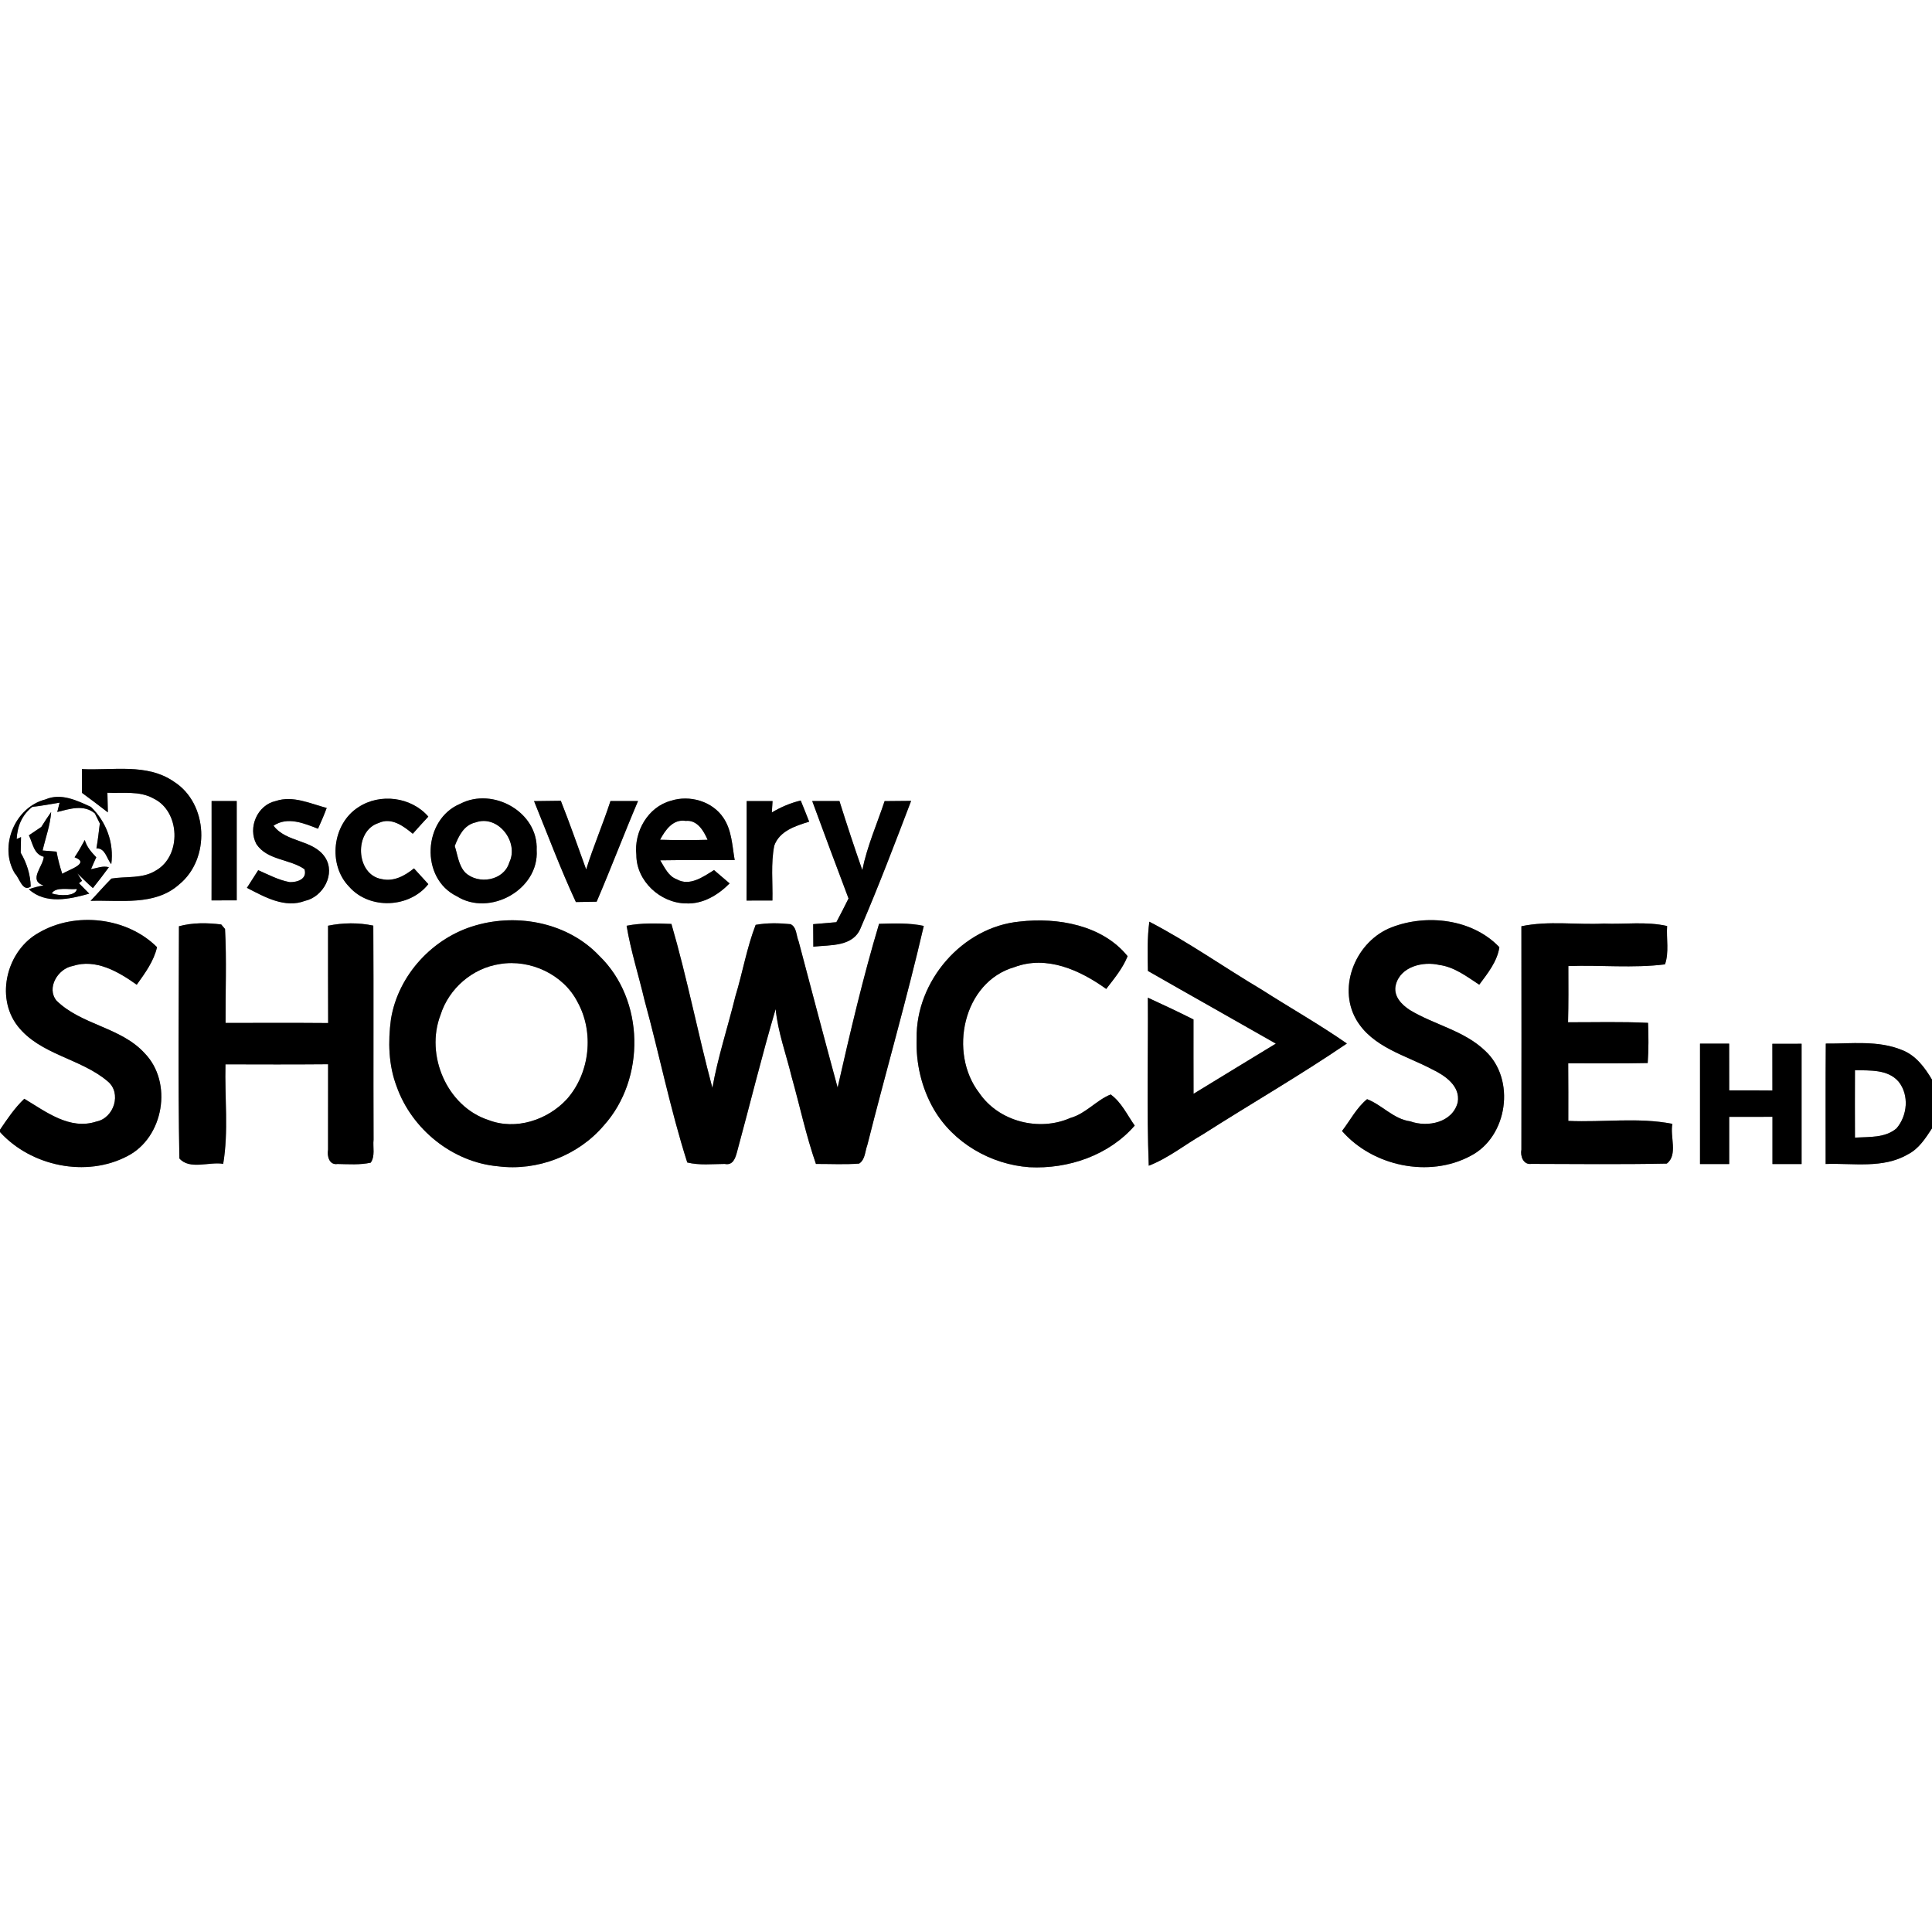 <?xml version="1.0" encoding="UTF-8" ?>
<!DOCTYPE svg PUBLIC "-//W3C//DTD SVG 1.1//EN" "http://www.w3.org/Graphics/SVG/1.1/DTD/svg11.dtd">
<svg width="400pt" height="400pt" viewBox="0 0 400 400" version="1.1" xmlns="http://www.w3.org/2000/svg">
<rect x="0" y="0" width="400" height="400" fill="#808080" stroke="none"/>
<g id="#ffffffff">
<path fill="#ffffff" opacity="1.00" d=" M 0.00 0.00 L 400.00 0.00 L 400.00 223.53 C 398.51 221.02 396.67 218.52 393.85 217.42 C 388.84 215.33 383.29 216.11 378.01 216.06 C 377.94 224.37 377.99 232.68 377.98 240.99 C 383.66 240.78 389.83 242.01 395.00 239.00 C 397.26 237.86 398.66 235.67 400.00 233.61 L 400.00 400.00 L 0.00 400.00 L 0.00 234.38 C 6.43 241.46 17.84 243.85 26.38 239.36 C 33.90 235.52 35.84 224.11 29.95 218.06 C 25.03 212.65 16.88 212.24 11.71 207.18 C 9.55 204.57 11.98 200.55 15.04 200.00 C 19.83 198.43 24.52 201.18 28.31 203.88 C 30.02 201.48 31.84 199.03 32.51 196.10 C 26.31 189.90 15.60 188.69 8.07 193.09 C 1.48 196.70 -1.05 206.31 3.62 212.39 C 8.29 218.40 16.67 219.10 22.27 223.86 C 25.27 226.29 23.60 231.49 19.96 232.20 C 14.42 234.03 9.49 230.15 5.03 227.49 C 3.05 229.37 1.52 231.65 0.00 233.90 L 0.00 0.00 M 16.96 159.23 C 16.97 160.87 16.97 162.51 16.97 164.15 C 18.78 165.47 20.56 166.83 22.33 168.19 C 22.31 167.18 22.26 165.14 22.24 164.13 C 25.43 164.29 28.86 163.68 31.78 165.32 C 37.33 167.96 37.63 177.19 32.29 180.22 C 29.53 181.98 26.13 181.39 23.06 181.90 C 21.57 183.39 20.21 184.99 18.75 186.51 C 24.89 186.31 32.06 187.60 37.07 183.13 C 43.60 177.85 43.14 166.36 36.00 161.83 C 30.40 157.96 23.32 159.56 16.96 159.23 M 9.42 165.51 C 3.09 167.11 -0.30 175.25 3.08 180.84 C 4.02 181.74 4.67 184.77 6.36 183.55 C 6.30 181.08 5.54 178.68 4.29 176.56 C 4.31 175.47 4.32 174.39 4.35 173.31 L 3.45 173.71 C 3.59 171.04 4.56 168.69 6.70 167.05 C 8.60 166.84 10.47 166.49 12.34 166.18 L 11.86 168.11 C 14.45 167.47 17.33 166.49 19.64 168.41 C 19.90 168.93 20.41 169.97 20.67 170.49 C 20.45 172.21 20.27 173.94 19.96 175.65 C 21.83 175.56 22.06 177.80 23.04 178.91 C 23.63 174.49 22.01 170.14 18.84 167.07 C 15.93 165.73 12.63 164.12 9.42 165.51 M 74.19 167.13 C 68.79 170.58 67.82 179.02 72.30 183.60 C 76.51 188.37 84.77 188.02 88.68 183.05 C 87.69 181.96 86.70 180.88 85.71 179.79 C 83.81 181.32 81.54 182.59 79.00 182.00 C 73.61 181.08 73.25 171.99 78.40 170.39 C 81.03 169.15 83.53 171.02 85.46 172.62 C 86.52 171.42 87.59 170.24 88.68 169.07 C 85.15 164.98 78.67 164.16 74.19 167.13 M 138.90 165.79 C 134.13 167.07 131.22 172.23 131.75 177.00 C 131.74 182.39 136.70 186.97 141.99 187.04 C 145.51 187.23 148.67 185.31 151.06 182.90 C 149.98 181.97 148.91 181.05 147.83 180.14 C 145.60 181.53 142.79 183.57 140.12 182.05 C 138.37 181.42 137.60 179.58 136.69 178.12 C 141.83 178.03 146.97 178.10 152.11 178.07 C 151.59 175.11 151.52 171.89 149.77 169.32 C 147.48 165.88 142.76 164.53 138.90 165.79 M 43.81 165.85 C 43.80 172.71 43.83 179.56 43.80 186.42 C 45.54 186.41 47.27 186.41 49.01 186.41 C 49.01 179.56 49.01 172.70 49.01 165.85 C 47.28 165.85 45.55 165.85 43.81 165.85 M 53.09 174.77 C 55.35 178.14 59.96 177.81 63.04 179.96 C 63.66 181.97 61.62 182.67 60.00 182.64 C 57.69 182.22 55.59 181.10 53.46 180.16 C 52.69 181.39 51.91 182.60 51.12 183.82 C 54.76 185.69 58.96 188.11 63.16 186.51 C 66.92 185.67 69.53 180.92 67.31 177.51 C 64.83 173.76 59.28 174.50 56.63 170.95 C 59.53 169.01 62.94 170.45 65.84 171.58 C 66.48 170.16 67.10 168.73 67.64 167.28 C 64.23 166.38 60.66 164.65 57.10 165.84 C 53.27 166.67 51.26 171.36 53.09 174.77 M 95.30 166.41 C 87.54 169.62 86.94 181.84 94.56 185.55 C 101.37 189.86 111.65 184.18 111.11 176.00 C 111.47 168.15 102.08 162.89 95.30 166.41 M 110.57 165.86 C 113.41 172.84 116.05 179.92 119.23 186.76 C 120.66 186.74 122.09 186.72 123.53 186.69 C 126.49 179.79 129.15 172.76 132.10 165.84 C 130.19 165.85 128.29 165.85 126.39 165.85 C 124.84 170.62 122.85 175.22 121.36 180.01 C 119.63 175.26 117.98 170.49 116.11 165.79 C 114.26 165.82 112.41 165.83 110.57 165.86 M 154.59 165.86 C 154.57 172.72 154.62 179.59 154.56 186.45 C 156.34 186.44 158.13 186.44 159.92 186.44 C 160.01 182.67 159.57 178.82 160.30 175.09 C 161.39 172.02 164.72 170.99 167.53 170.12 C 166.96 168.65 166.37 167.19 165.78 165.74 C 163.67 166.24 161.66 167.10 159.80 168.21 C 159.84 167.62 159.91 166.45 159.95 165.86 C 158.16 165.86 156.37 165.86 154.59 165.86 M 168.16 165.84 C 170.62 172.58 173.15 179.30 175.68 186.02 C 174.86 187.67 174.02 189.31 173.16 190.93 C 171.55 191.06 169.95 191.20 168.36 191.34 C 168.38 192.89 168.39 194.44 168.39 196.00 C 171.90 195.61 176.68 196.08 178.23 192.04 C 181.94 183.40 185.29 174.59 188.64 165.81 C 186.81 165.82 184.98 165.84 183.15 165.86 C 181.57 170.60 179.52 175.22 178.53 180.14 C 176.87 175.40 175.30 170.63 173.80 165.85 C 171.92 165.85 170.04 165.84 168.16 165.84 M 8.55 171.21 C 7.91 171.64 6.62 172.51 5.98 172.94 C 6.79 174.58 6.97 176.85 9.06 177.39 C 8.94 179.38 5.78 182.27 9.00 183.32 C 7.97 183.50 6.96 183.76 5.97 184.11 C 9.44 187.29 14.42 186.17 18.48 185.02 C 17.77 184.30 17.05 183.58 16.35 182.86 L 16.99 182.36 L 16.03 180.84 C 17.10 181.84 18.11 182.91 19.23 183.87 C 20.37 182.45 21.47 181.01 22.54 179.55 C 21.29 179.19 20.05 179.75 18.84 179.96 C 19.19 179.13 19.55 178.31 19.93 177.49 C 18.93 176.44 17.95 175.34 17.55 173.91 C 16.90 175.13 16.21 176.34 15.44 177.49 C 18.81 178.73 14.13 180.09 12.89 180.91 C 12.39 179.41 11.99 177.88 11.71 176.32 C 10.98 176.27 9.54 176.15 8.82 176.09 C 9.43 173.44 10.40 170.86 10.59 168.12 C 9.88 169.13 9.20 170.16 8.55 171.21 M 37.05 191.77 C 37.03 207.79 36.84 223.83 37.14 239.84 C 39.27 242.27 43.30 240.47 46.21 240.96 C 47.35 234.18 46.50 227.21 46.68 220.36 C 53.76 220.38 60.85 220.40 67.93 220.34 C 67.93 226.24 67.91 232.14 67.92 238.04 C 67.68 239.34 68.16 241.27 69.88 240.99 C 72.16 241.03 74.50 241.21 76.75 240.72 C 77.71 239.35 77.17 237.52 77.34 235.96 C 77.28 221.19 77.37 206.41 77.29 191.64 C 74.21 190.99 71.01 191.03 67.92 191.66 C 67.93 198.38 67.90 205.09 67.94 211.81 C 60.86 211.75 53.78 211.78 46.70 211.79 C 46.66 205.31 46.94 198.81 46.59 192.34 C 46.39 192.11 46.00 191.63 45.80 191.40 C 42.90 191.04 39.89 191.00 37.05 191.77 M 98.49 191.59 C 89.62 194.10 82.41 201.89 80.94 211.03 C 80.32 215.65 80.43 220.51 82.11 224.91 C 85.23 233.78 93.69 240.63 103.11 241.47 C 111.23 242.51 119.71 239.26 125.02 233.01 C 133.69 223.37 133.49 206.99 124.08 197.90 C 117.65 191.09 107.33 189.03 98.49 191.59 M 129.73 191.67 C 130.60 196.89 132.23 201.94 133.44 207.09 C 136.50 218.25 138.77 229.67 142.29 240.68 C 144.81 241.30 147.47 240.99 150.05 240.98 C 151.73 241.33 152.23 239.83 152.58 238.55 C 155.27 228.68 157.69 218.73 160.59 208.91 C 161.06 213.74 162.78 218.30 163.91 222.99 C 165.60 228.98 166.88 235.09 168.93 240.98 C 171.91 240.97 174.90 241.13 177.87 240.91 C 179.15 240.08 179.08 238.37 179.57 237.08 C 183.38 221.94 187.73 206.92 191.26 191.70 C 188.22 191.05 185.09 191.18 182.00 191.27 C 178.66 202.42 176.00 213.81 173.42 225.17 C 170.68 215.09 168.02 204.99 165.35 194.90 C 164.84 193.73 164.98 191.96 163.68 191.34 C 161.28 191.10 158.83 191.05 156.45 191.48 C 154.60 196.27 153.75 201.37 152.25 206.28 C 150.70 212.60 148.64 218.81 147.49 225.23 C 144.48 213.96 142.27 202.48 139.01 191.29 C 135.91 191.18 132.78 191.05 129.73 191.67 M 189.78 215.04 C 189.60 220.09 190.78 225.21 193.31 229.61 C 197.35 236.61 205.13 241.10 213.13 241.66 C 221.17 242.07 229.57 239.21 234.93 233.04 C 233.37 230.84 232.18 228.20 229.95 226.60 C 226.98 227.79 224.80 230.57 221.61 231.46 C 215.11 234.33 206.78 232.21 202.75 226.29 C 196.32 217.98 199.37 203.30 210.04 200.23 C 216.72 197.72 223.62 200.86 229.03 204.75 C 230.68 202.61 232.44 200.50 233.46 197.97 C 228.25 191.52 218.96 189.89 211.10 190.80 C 199.19 191.94 189.57 203.18 189.78 215.04 M 237.96 190.83 C 237.50 194.21 237.60 197.62 237.66 201.02 C 246.47 206.07 255.33 211.03 264.15 216.07 C 258.45 219.51 252.79 223.01 247.11 226.46 C 247.08 221.33 247.11 216.20 247.10 211.07 C 243.98 209.50 240.82 208.01 237.65 206.56 C 237.73 218.16 237.39 229.76 237.84 241.35 C 241.90 239.78 245.32 236.99 249.07 234.84 C 258.97 228.52 269.16 222.65 278.86 216.05 C 273.12 212.06 267.03 208.62 261.14 204.85 C 253.38 200.24 245.98 194.99 237.96 190.83 M 288.10 192.00 C 280.86 194.79 276.83 204.14 280.77 211.06 C 284.12 216.85 291.04 218.48 296.56 221.42 C 299.17 222.67 302.38 224.86 301.81 228.20 C 300.77 232.40 295.60 233.47 291.98 232.16 C 288.50 231.69 286.16 228.77 283.04 227.57 C 280.86 229.35 279.55 231.95 277.85 234.16 C 284.20 241.45 295.87 243.93 304.46 239.32 C 312.17 235.37 313.87 223.45 307.50 217.57 C 303.15 213.37 296.96 212.18 291.90 209.12 C 290.13 207.97 288.39 206.17 289.00 203.85 C 289.98 200.11 294.61 198.99 297.97 199.78 C 301.12 200.19 303.68 202.19 306.26 203.87 C 308.00 201.54 310.00 199.04 310.43 196.11 C 304.88 190.27 295.41 189.16 288.10 192.00 M 314.99 191.77 C 315.02 207.18 315.00 222.59 314.99 238.00 C 314.72 239.33 315.37 241.20 317.04 240.97 C 326.39 240.99 335.74 241.10 345.09 240.91 C 347.45 239.10 345.71 235.29 346.25 232.68 C 339.19 231.29 331.87 232.40 324.70 232.07 C 324.70 228.09 324.72 224.12 324.68 220.15 C 330.16 220.14 335.65 220.21 341.14 220.09 C 341.33 217.32 341.33 214.54 341.21 211.77 C 335.69 211.50 330.17 211.66 324.65 211.65 C 324.75 207.77 324.72 203.89 324.71 200.01 C 331.37 199.77 338.13 200.49 344.72 199.66 C 345.60 197.14 344.98 194.34 345.16 191.72 C 340.85 190.74 336.41 191.40 332.04 191.22 C 326.37 191.50 320.58 190.59 314.99 191.77 M 351.97 216.08 C 351.97 224.38 351.97 232.69 351.97 241.00 C 353.98 241.00 355.99 241.00 358.01 241.00 C 358.01 237.74 358.01 234.49 358.01 231.23 C 360.99 231.24 363.98 231.24 366.97 231.22 C 366.96 234.48 366.96 237.74 366.97 241.00 C 368.97 241.00 370.98 241.00 373.00 241.00 C 373.00 232.70 373.00 224.40 373.00 216.10 C 370.98 216.10 368.96 216.10 366.95 216.11 C 366.95 219.33 366.95 222.55 366.96 225.77 C 363.97 225.74 360.99 225.74 358.01 225.75 C 358.00 222.52 358.00 219.30 358.00 216.07 C 355.98 216.07 353.97 216.07 351.97 216.08 Z" />
<path fill="#ffffff" opacity="1.00" d=" M 98.47 170.27 C 103.12 168.60 107.51 174.35 105.44 178.57 C 104.32 182.36 99.04 183.22 96.33 180.66 C 94.93 179.17 94.76 177.02 94.15 175.16 C 94.97 173.06 96.05 170.81 98.47 170.27 Z" />
<path fill="#ffffff" opacity="1.00" d=" M 136.66 173.86 C 137.73 171.86 139.35 169.51 141.98 169.96 C 144.34 169.71 145.70 172.01 146.50 173.87 C 143.22 173.96 139.94 173.96 136.66 173.86 Z" />
<path fill="#ffffff" opacity="1.00" d=" M 10.32 182.26 C 10.76 182.81 10.76 182.81 10.32 182.26 Z" />
<path fill="#ffffff" opacity="1.00" d=" M 10.72 184.97 C 11.56 183.51 14.36 184.26 15.92 184.05 C 15.66 185.69 12.12 185.46 10.72 184.97 Z" />
<path fill="#ffffff" opacity="1.00" d=" M 103.52 199.59 C 109.76 198.55 116.65 201.74 119.56 207.44 C 123.06 213.74 122.14 222.15 117.38 227.55 C 113.39 231.89 106.78 234.08 101.13 231.89 C 92.51 229.09 88.00 218.42 91.21 210.12 C 92.93 204.65 97.83 200.42 103.52 199.59 Z" />
<path fill="#ffffff" opacity="1.00" d=" M 384.05 221.57 C 387.14 221.66 390.84 221.35 393.09 223.95 C 395.31 226.74 394.92 230.97 392.65 233.62 C 390.28 235.64 386.95 235.35 384.05 235.53 C 384.03 230.88 384.03 226.22 384.05 221.57 Z" />
</g>
<g id="#000000ff">
<path fill="#000000" opacity="1.00" d=" M 16.96 159.23 C 23.32 159.56 30.40 157.96 36.00 161.83 C 43.14 166.36 43.60 177.85 37.07 183.13 C 32.06 187.60 24.89 186.31 18.75 186.51 C 20.21 184.99 21.57 183.39 23.06 181.90 C 26.13 181.39 29.53 181.98 32.29 180.22 C 37.63 177.19 37.33 167.96 31.78 165.32 C 28.86 163.68 25.43 164.29 22.24 164.13 C 22.26 165.14 22.31 167.18 22.33 168.19 C 20.56 166.83 18.78 165.47 16.97 164.15 C 16.97 162.51 16.97 160.87 16.96 159.23 Z" />
<path fill="#000000" opacity="1.00" d=" M 9.42 165.51 C 12.63 164.12 15.93 165.73 18.84 167.07 C 22.01 170.14 23.63 174.49 23.04 178.91 C 22.06 177.80 21.83 175.56 19.96 175.65 C 20.27 173.94 20.45 172.21 20.67 170.49 C 20.41 169.97 19.90 168.93 19.64 168.41 C 17.33 166.49 14.45 167.47 11.86 168.11 L 12.34 166.18 C 10.47 166.49 8.60 166.84 6.70 167.05 C 4.56 168.69 3.59 171.04 3.45 173.71 L 4.35 173.31 C 4.32 174.39 4.31 175.47 4.29 176.56 C 5.54 178.68 6.30 181.08 6.36 183.55 C 4.67 184.77 4.02 181.74 3.08 180.84 C -0.30 175.25 3.09 167.11 9.42 165.51 Z" />
<path fill="#000000" opacity="1.00" d=" M 74.19 167.13 C 78.67 164.16 85.15 164.98 88.68 169.07 C 87.59 170.24 86.52 171.42 85.46 172.62 C 83.53 171.02 81.03 169.15 78.40 170.39 C 73.25 171.99 73.61 181.08 79.00 182.00 C 81.54 182.59 83.81 181.32 85.71 179.79 C 86.70 180.88 87.69 181.96 88.68 183.05 C 84.77 188.02 76.51 188.37 72.30 183.60 C 67.82 179.02 68.79 170.58 74.19 167.13 Z" />
<path fill="#000000" opacity="1.00" d=" M 138.90 165.79 C 142.76 164.53 147.48 165.88 149.77 169.32 C 151.52 171.89 151.59 175.11 152.11 178.07 C 146.97 178.10 141.83 178.03 136.69 178.12 C 137.60 179.58 138.37 181.42 140.12 182.05 C 142.79 183.57 145.60 181.53 147.83 180.14 C 148.91 181.05 149.98 181.97 151.06 182.90 C 148.67 185.31 145.51 187.23 141.99 187.04 C 136.70 186.97 131.74 182.39 131.75 177.00 C 131.22 172.23 134.13 167.07 138.90 165.79 M 136.66 173.86 C 139.94 173.96 143.22 173.96 146.50 173.87 C 145.70 172.01 144.34 169.71 141.98 169.96 C 139.35 169.51 137.73 171.86 136.66 173.86 Z" />
<path fill="#000000" opacity="1.00" d=" M 43.81 165.85 C 45.55 165.85 47.28 165.85 49.01 165.85 C 49.01 172.70 49.01 179.56 49.01 186.41 C 47.27 186.41 45.54 186.41 43.80 186.42 C 43.83 179.56 43.80 172.71 43.81 165.85 Z" />
<path fill="#000000" opacity="1.00" d=" M 53.09 174.77 C 51.26 171.36 53.27 166.67 57.10 165.84 C 60.66 164.65 64.23 166.38 67.64 167.28 C 67.10 168.73 66.48 170.16 65.84 171.58 C 62.94 170.45 59.53 169.01 56.63 170.95 C 59.28 174.50 64.83 173.76 67.31 177.51 C 69.53 180.92 66.92 185.67 63.16 186.51 C 58.96 188.11 54.76 185.69 51.12 183.82 C 51.91 182.60 52.69 181.39 53.46 180.16 C 55.59 181.10 57.69 182.22 60.00 182.64 C 61.62 182.67 63.66 181.97 63.04 179.96 C 59.96 177.81 55.35 178.14 53.09 174.77 Z" />
<path fill="#000000" opacity="1.00" d=" M 95.30 166.41 C 102.08 162.89 111.47 168.15 111.11 176.00 C 111.65 184.18 101.37 189.86 94.56 185.55 C 86.94 181.84 87.54 169.62 95.30 166.41 M 98.47 170.27 C 96.05 170.81 94.97 173.06 94.15 175.16 C 94.76 177.02 94.93 179.17 96.33 180.66 C 99.04 183.22 104.32 182.36 105.44 178.57 C 107.51 174.35 103.12 168.60 98.47 170.27 Z" />
<path fill="#000000" opacity="1.00" d=" M 110.57 165.86 C 112.41 165.83 114.26 165.82 116.11 165.79 C 117.98 170.49 119.63 175.26 121.36 180.01 C 122.85 175.22 124.84 170.62 126.39 165.85 C 128.29 165.85 130.19 165.85 132.10 165.84 C 129.15 172.76 126.49 179.79 123.53 186.69 C 122.09 186.72 120.66 186.74 119.23 186.76 C 116.05 179.92 113.41 172.84 110.57 165.86 Z" />
<path fill="#000000" opacity="1.00" d=" M 154.59 165.86 C 156.37 165.86 158.16 165.86 159.95 165.86 C 159.91 166.45 159.84 167.62 159.80 168.21 C 161.66 167.10 163.67 166.24 165.78 165.74 C 166.37 167.19 166.96 168.65 167.53 170.12 C 164.72 170.99 161.39 172.02 160.30 175.09 C 159.57 178.82 160.01 182.67 159.92 186.44 C 158.13 186.44 156.34 186.44 154.56 186.45 C 154.62 179.59 154.57 172.72 154.59 165.86 Z" />
<path fill="#000000" opacity="1.00" d=" M 168.16 165.84 C 170.04 165.84 171.92 165.85 173.80 165.85 C 175.30 170.63 176.87 175.40 178.53 180.14 C 179.52 175.22 181.57 170.60 183.15 165.86 C 184.98 165.84 186.81 165.82 188.64 165.81 C 185.29 174.59 181.94 183.40 178.23 192.04 C 176.68 196.08 171.90 195.61 168.39 196.00 C 168.39 194.44 168.38 192.89 168.36 191.34 C 169.95 191.20 171.55 191.06 173.16 190.93 C 174.02 189.31 174.86 187.67 175.68 186.02 C 173.15 179.30 170.62 172.58 168.16 165.84 Z" />
<path fill="#000000" opacity="1.00" d=" M 8.55 171.21 C 9.20 170.16 9.88 169.13 10.59 168.12 C 10.40 170.86 9.43 173.44 8.82 176.09 C 9.54 176.15 10.98 176.27 11.71 176.32 C 11.99 177.88 12.39 179.41 12.89 180.91 C 14.13 180.09 18.81 178.73 15.44 177.49 C 16.21 176.34 16.90 175.13 17.55 173.91 C 17.95 175.34 18.93 176.44 19.93 177.49 C 19.55 178.31 19.19 179.13 18.84 179.96 C 20.05 179.75 21.29 179.19 22.54 179.55 C 21.47 181.01 20.37 182.45 19.23 183.87 C 18.11 182.91 17.10 181.84 16.03 180.84 L 16.99 182.36 L 16.35 182.86 C 17.05 183.58 17.77 184.30 18.48 185.02 C 14.42 186.17 9.44 187.29 5.97 184.11 C 6.96 183.76 7.97 183.50 9.00 183.32 C 5.78 182.27 8.94 179.38 9.06 177.39 C 6.97 176.85 6.79 174.58 5.98 172.94 C 6.62 172.51 7.91 171.64 8.55 171.21 M 10.32 182.26 C 10.76 182.81 10.76 182.81 10.32 182.26 M 10.72 184.97 C 12.12 185.46 15.66 185.69 15.92 184.05 C 14.36 184.26 11.56 183.51 10.72 184.97 Z" />
<path fill="#000000" opacity="1.00" d=" M 8.07 193.09 C 15.60 188.69 26.31 189.90 32.51 196.10 C 31.84 199.03 30.02 201.48 28.31 203.88 C 24.52 201.18 19.83 198.43 15.04 200.00 C 11.98 200.55 9.55 204.57 11.71 207.18 C 16.88 212.24 25.03 212.65 29.95 218.06 C 35.84 224.11 33.90 235.52 26.38 239.36 C 17.84 243.85 6.43 241.46 0.00 234.38 L 0.00 233.90 C 1.52 231.65 3.05 229.37 5.03 227.49 C 9.49 230.15 14.42 234.03 19.96 232.20 C 23.60 231.49 25.27 226.29 22.27 223.86 C 16.67 219.10 8.29 218.40 3.62 212.39 C -1.05 206.31 1.48 196.70 8.07 193.09 Z" />
<path fill="#000000" opacity="1.00" d=" M 37.05 191.77 C 39.89 191.00 42.90 191.04 45.80 191.40 C 46.00 191.63 46.39 192.11 46.59 192.34 C 46.94 198.81 46.66 205.31 46.70 211.79 C 53.78 211.78 60.86 211.75 67.94 211.81 C 67.90 205.09 67.93 198.38 67.92 191.66 C 71.01 191.03 74.21 190.99 77.29 191.64 C 77.37 206.41 77.28 221.19 77.34 235.96 C 77.17 237.52 77.71 239.35 76.75 240.72 C 74.50 241.21 72.16 241.03 69.88 240.99 C 68.16 241.27 67.68 239.34 67.92 238.04 C 67.91 232.14 67.93 226.24 67.93 220.34 C 60.85 220.40 53.76 220.38 46.68 220.36 C 46.50 227.21 47.35 234.18 46.21 240.96 C 43.30 240.47 39.27 242.27 37.14 239.84 C 36.84 223.83 37.03 207.79 37.05 191.77 Z" />
<path fill="#000000" opacity="1.00" d=" M 98.49 191.59 C 107.33 189.03 117.65 191.09 124.08 197.90 C 133.49 206.99 133.69 223.37 125.02 233.01 C 119.71 239.26 111.23 242.51 103.11 241.47 C 93.69 240.63 85.23 233.78 82.11 224.91 C 80.43 220.51 80.32 215.65 80.94 211.03 C 82.41 201.89 89.62 194.10 98.49 191.59 M 103.52 199.59 C 97.83 200.42 92.93 204.65 91.21 210.12 C 88.00 218.42 92.51 229.09 101.13 231.89 C 106.78 234.08 113.39 231.89 117.38 227.55 C 122.14 222.15 123.06 213.74 119.56 207.44 C 116.65 201.74 109.76 198.55 103.52 199.59 Z" />
<path fill="#000000" opacity="1.00" d=" M 129.73 191.67 C 132.78 191.05 135.91 191.18 139.01 191.29 C 142.27 202.48 144.48 213.96 147.49 225.23 C 148.64 218.81 150.70 212.60 152.25 206.28 C 153.75 201.37 154.60 196.27 156.45 191.48 C 158.83 191.05 161.28 191.10 163.68 191.34 C 164.98 191.96 164.84 193.73 165.35 194.90 C 168.02 204.99 170.68 215.09 173.42 225.17 C 176.00 213.81 178.66 202.42 182.00 191.27 C 185.09 191.18 188.22 191.05 191.26 191.70 C 187.73 206.92 183.38 221.94 179.57 237.08 C 179.08 238.37 179.15 240.08 177.87 240.91 C 174.90 241.13 171.91 240.97 168.93 240.98 C 166.88 235.09 165.60 228.98 163.91 222.99 C 162.78 218.30 161.06 213.74 160.59 208.91 C 157.69 218.73 155.27 228.68 152.58 238.55 C 152.23 239.83 151.73 241.33 150.05 240.98 C 147.47 240.99 144.81 241.30 142.29 240.68 C 138.77 229.67 136.50 218.25 133.44 207.09 C 132.23 201.94 130.60 196.89 129.73 191.67 Z" />
<path fill="#000000" opacity="1.00" d=" M 189.78 215.04 C 189.57 203.18 199.19 191.94 211.10 190.80 C 218.96 189.89 228.25 191.52 233.46 197.97 C 232.44 200.50 230.68 202.61 229.03 204.75 C 223.62 200.86 216.72 197.72 210.04 200.23 C 199.37 203.30 196.32 217.98 202.75 226.29 C 206.78 232.21 215.11 234.33 221.61 231.46 C 224.80 230.57 226.98 227.79 229.95 226.60 C 232.18 228.20 233.37 230.84 234.93 233.04 C 229.57 239.21 221.17 242.07 213.13 241.66 C 205.13 241.10 197.35 236.61 193.31 229.61 C 190.78 225.21 189.60 220.09 189.78 215.04 Z" />
<path fill="#000000" opacity="1.00" d=" M 237.96 190.83 C 245.98 194.99 253.38 200.24 261.14 204.85 C 267.03 208.62 273.12 212.06 278.86 216.05 C 269.16 222.65 258.97 228.52 249.07 234.84 C 245.32 236.99 241.90 239.78 237.84 241.35 C 237.39 229.76 237.73 218.16 237.65 206.56 C 240.82 208.01 243.98 209.50 247.10 211.07 C 247.11 216.20 247.08 221.33 247.11 226.46 C 252.79 223.01 258.45 219.51 264.15 216.07 C 255.33 211.03 246.47 206.07 237.66 201.02 C 237.60 197.62 237.50 194.21 237.96 190.83 Z" />
<path fill="#000000" opacity="1.00" d=" M 288.10 192.00 C 295.41 189.16 304.88 190.27 310.43 196.11 C 310.00 199.04 308.00 201.54 306.26 203.87 C 303.68 202.19 301.12 200.19 297.97 199.78 C 294.61 198.99 289.98 200.11 289.00 203.85 C 288.39 206.17 290.13 207.97 291.90 209.12 C 296.96 212.18 303.15 213.37 307.50 217.57 C 313.87 223.45 312.17 235.37 304.46 239.32 C 295.87 243.93 284.20 241.45 277.85 234.16 C 279.55 231.95 280.86 229.35 283.04 227.57 C 286.16 228.77 288.50 231.69 291.98 232.16 C 295.60 233.47 300.77 232.40 301.81 228.20 C 302.38 224.86 299.17 222.67 296.56 221.42 C 291.04 218.48 284.12 216.85 280.77 211.06 C 276.83 204.14 280.86 194.79 288.10 192.00 Z" />
<path fill="#000000" opacity="1.00" d=" M 314.99 191.77 C 320.58 190.59 326.37 191.50 332.04 191.22 C 336.41 191.40 340.85 190.74 345.16 191.72 C 344.98 194.34 345.60 197.14 344.72 199.66 C 338.13 200.49 331.37 199.77 324.71 200.01 C 324.72 203.89 324.75 207.77 324.65 211.65 C 330.17 211.66 335.69 211.50 341.21 211.77 C 341.33 214.54 341.33 217.32 341.14 220.09 C 335.65 220.21 330.16 220.14 324.68 220.15 C 324.72 224.12 324.70 228.09 324.70 232.07 C 331.87 232.40 339.19 231.29 346.25 232.68 C 345.71 235.29 347.45 239.10 345.09 240.91 C 335.74 241.10 326.39 240.99 317.04 240.97 C 315.37 241.20 314.72 239.33 314.99 238.00 C 315.00 222.59 315.02 207.18 314.99 191.77 Z" />
<path fill="#000000" opacity="1.00" d=" M 351.97 216.08 C 353.97 216.07 355.98 216.07 358.00 216.07 C 358.00 219.30 358.00 222.52 358.01 225.75 C 360.99 225.74 363.97 225.74 366.96 225.77 C 366.95 222.55 366.95 219.33 366.95 216.11 C 368.96 216.10 370.98 216.10 373.00 216.10 C 373.00 224.40 373.00 232.70 373.00 241.00 C 370.98 241.00 368.97 241.00 366.97 241.00 C 366.96 237.74 366.96 234.48 366.97 231.22 C 363.98 231.24 360.99 231.24 358.01 231.23 C 358.01 234.49 358.01 237.74 358.01 241.00 C 355.99 241.00 353.98 241.00 351.97 241.00 C 351.97 232.69 351.97 224.38 351.97 216.08 Z" />
<path fill="#000000" opacity="1.00" d=" M 378.01 216.06 C 383.29 216.11 388.84 215.33 393.85 217.42 C 396.67 218.52 398.51 221.02 400.00 223.53 L 400.00 233.61 C 398.66 235.67 397.26 237.86 395.00 239.00 C 389.83 242.01 383.66 240.78 377.98 240.99 C 377.99 232.68 377.94 224.37 378.01 216.06 M 384.05 221.57 C 384.03 226.22 384.03 230.88 384.05 235.53 C 386.95 235.35 390.28 235.64 392.65 233.62 C 394.92 230.97 395.31 226.74 393.09 223.95 C 390.84 221.35 387.14 221.66 384.05 221.57 Z" />
</g>
</svg>
